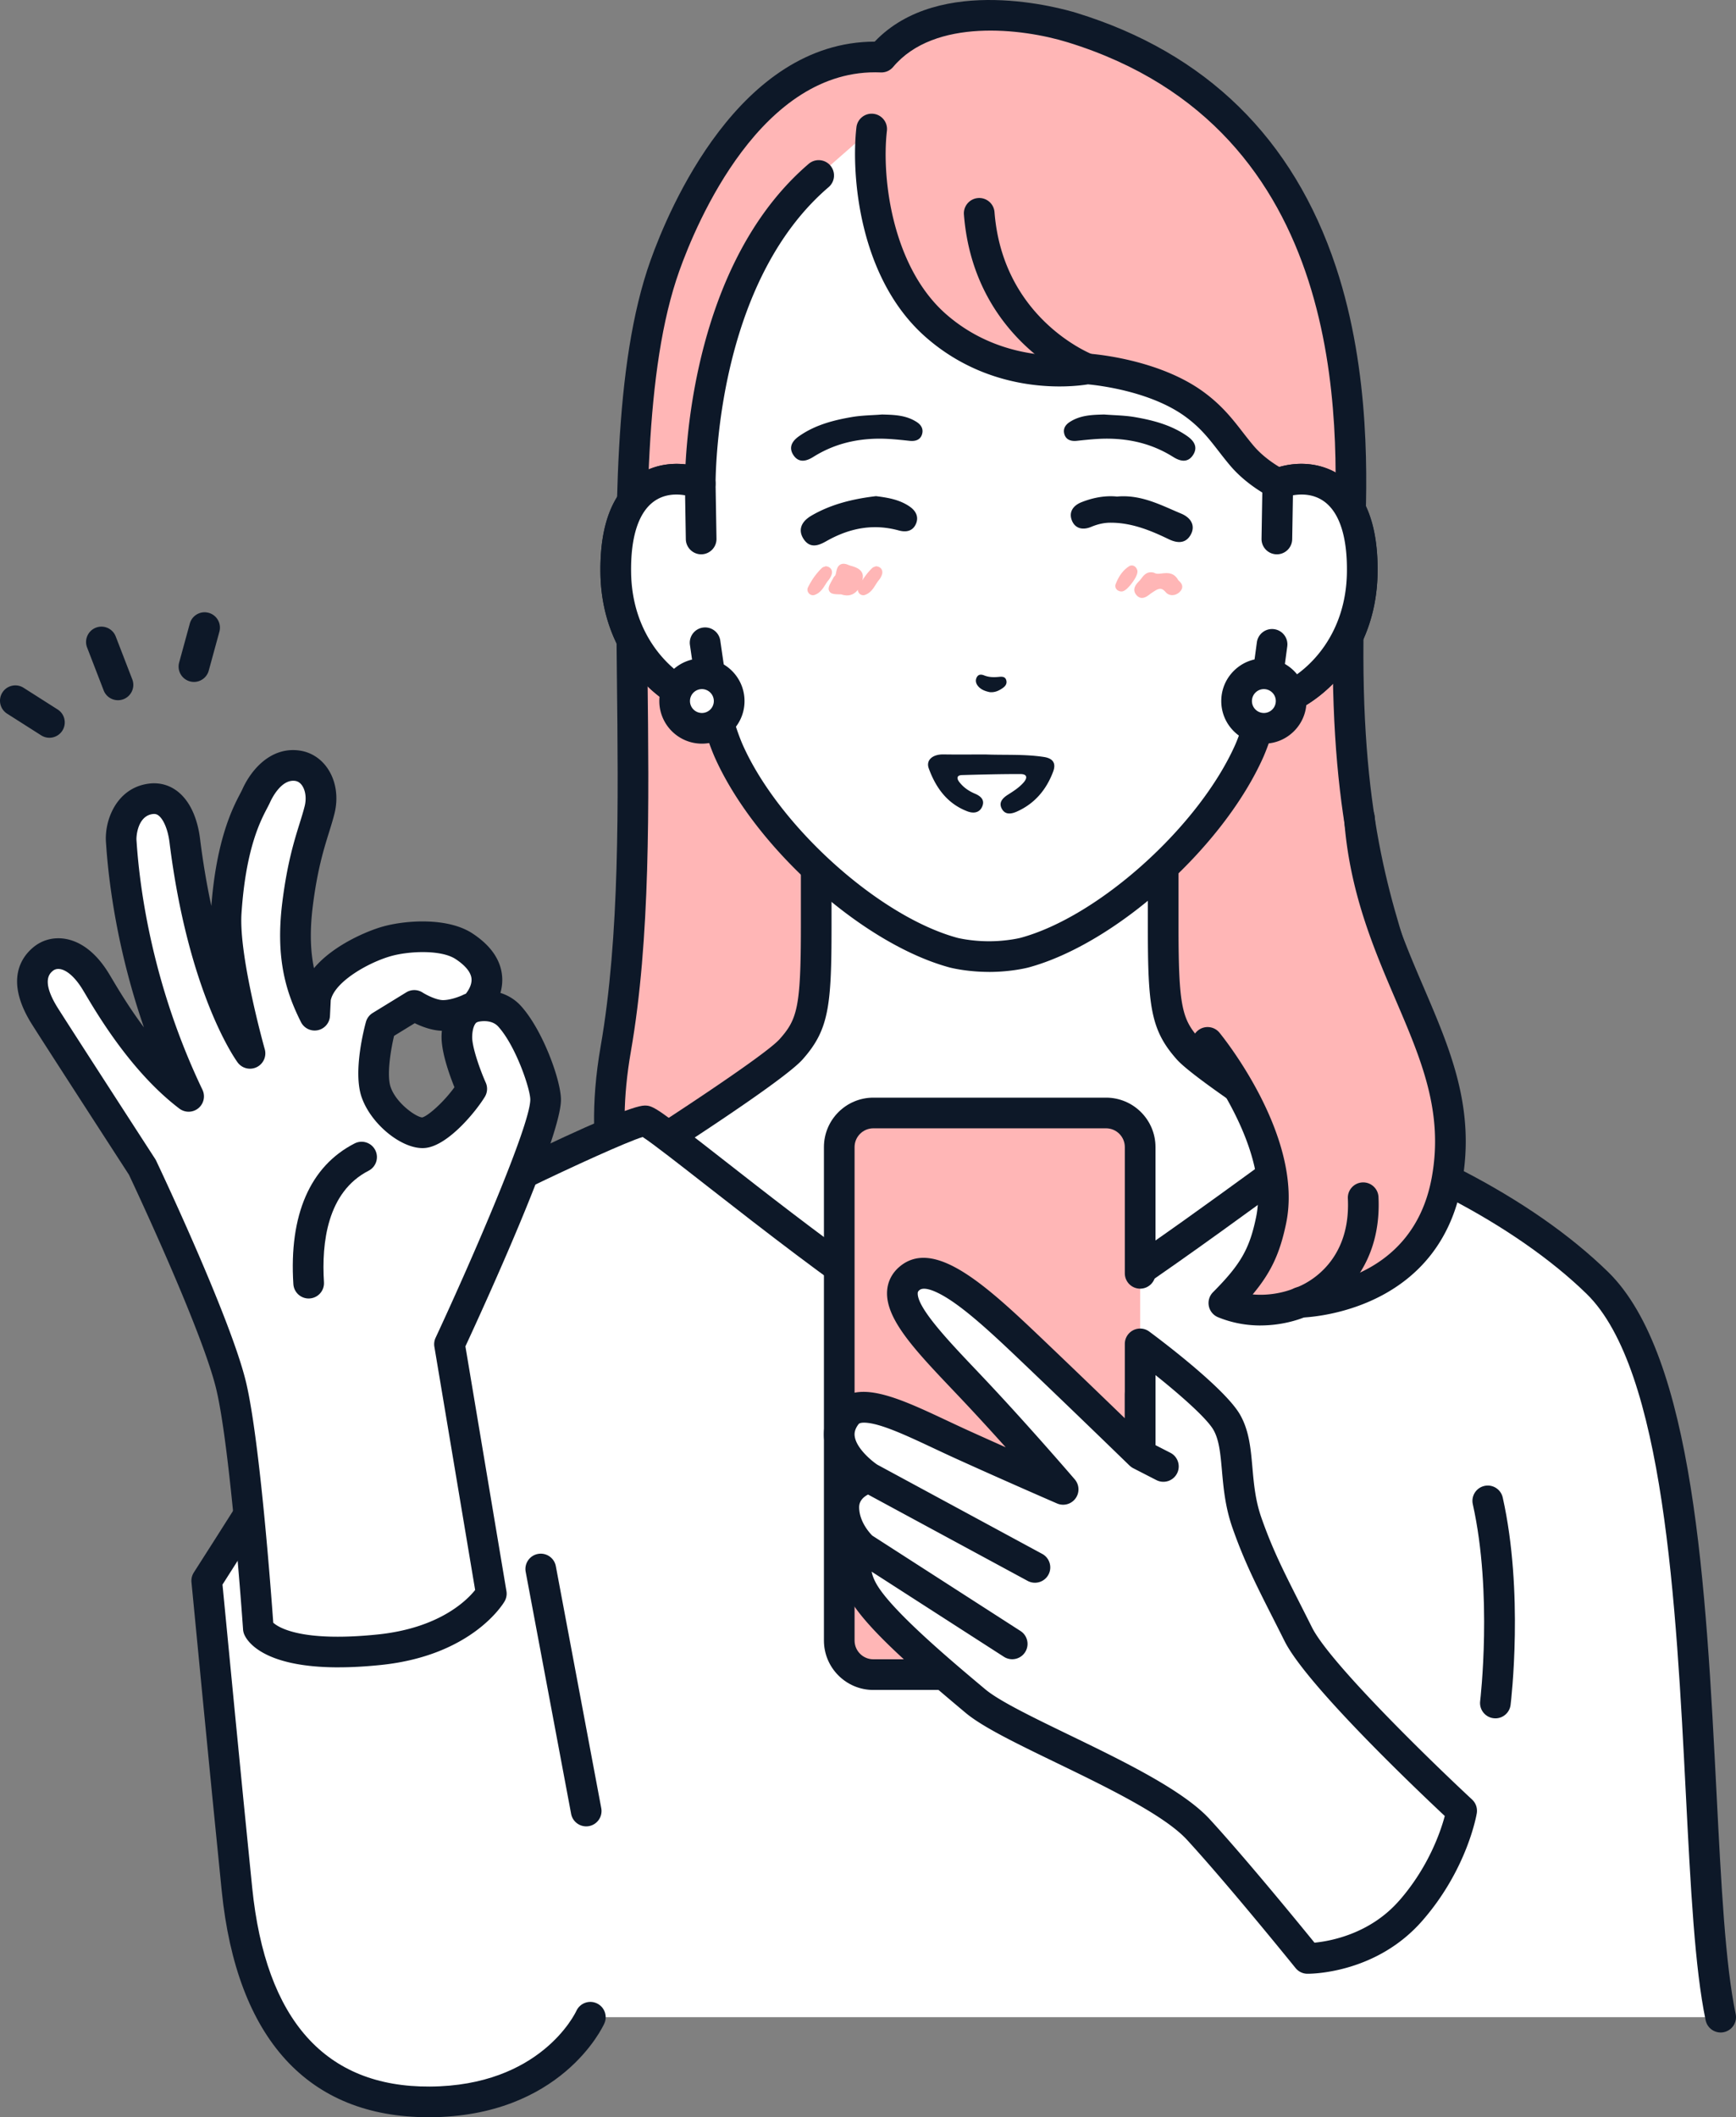 <svg id="_レイヤー_2" data-name="レイヤー 2" xmlns="http://www.w3.org/2000/svg" viewBox="0 0 1312.94 1600.9"><rect x="0" y="0" width="1312.94" height="1600.9" fill="#808080" stroke="none"/><defs><style>.cls-2{fill:#fff}.cls-3{fill:#ffb6b6}.cls-4{fill:#0d1828}</style></defs><g id="_レイヤー_1-2" data-name="レイヤー 1"><path class="cls-3" d="M1075.48 794.05c-25.2-90.57-61.06-148.07-55.34-338.46 1.41-6.97.52-48.52.52-48.52 3.51-90.28 9.61-318.63-209.89-386.22-37.45-11.53-109.1-19.47-144.16 22.33-80.63-3.43-136.57 81.52-163.73 157.69-49.8 139.68-4.67 405.86-37.2 592.35-28.15 161.38 75.1 206.58 75.1 206.58h420.58s164.73-23.79 114.11-205.75z"/><path class="cls-4" d="M961.37 1011.39H540.79c-1.6 0-3.18-.33-4.65-.97-1.17-.51-29.04-12.98-52.92-46.69-21.62-30.51-44.18-85.21-28.95-172.5 14.48-83.02 13.37-183.06 12.29-279.81-1.35-121.25-2.63-235.78 25.41-314.44C505.95 157.75 559 31.66 661.53 31.48c49.18-51.6 141.98-25 152.66-21.71 97.91 30.15 163.91 94.75 196.17 192.03 26.68 80.45 23.49 164.65 21.91 205.37.26 12.44.69 40.44-.56 49.48-4.41 149.48 17.49 216.68 38.68 281.68 5.46 16.76 11.11 34.1 16.26 52.61 16.97 61 12.56 111.89-13.12 151.24-37.83 57.99-107.56 68.66-110.51 69.09-.55.08-1.1.12-1.66.12zm-417.91-23.2h416.96c7-1.23 63.71-12.53 93.81-58.86 21.77-33.51 25.16-77.98 10.08-132.17-5.01-18.02-10.58-35.11-15.97-51.64-21.83-66.99-44.42-136.27-39.79-290.29.02-.66.1-1.31.23-1.96.7-4.01.7-26.99.29-45.96v-.7c3.28-84.48 12-308.88-201.72-374.68-34.29-10.56-100.66-18.5-131.86 18.7-2.32 2.76-5.72 4.29-9.38 4.13-90.21-3.85-139.42 113.84-152.31 150-26.65 74.76-25.39 187.27-24.06 306.39 1.09 97.8 2.22 198.92-12.63 284.05-24.29 139.22 52.33 185.74 66.34 192.98z"/><path class="cls-2" d="M898.72 793.4c-16.51-18.59-18.98-32-18.98-92.23V582.19l-131.22 77.32-131.22-77.32v118.98c0 60.23-2.47 73.64-18.98 92.23-16.51 18.59-147.07 100.66-147.07 100.66l190.48 192.87h213.58l190.48-192.87S915.23 811.99 898.72 793.4z"/><path class="cls-4" d="M641.73 1098.53c-2.99 0-5.98-1.15-8.25-3.45L443 902.21a11.61 11.61 0 01-3.27-9.48c.4-3.49 2.37-6.61 5.35-8.49 49.94-31.39 133.34-85.9 144.57-98.54 13.22-14.88 16.05-23.8 16.05-84.53V582.19c0-4.16 2.23-8.01 5.84-10.07 3.61-2.06 8.06-2.04 11.64.08l125.33 73.86 125.33-73.86c3.58-2.11 8.03-2.14 11.64-.08 3.61 2.06 5.84 5.91 5.84 10.07v118.98c0 60.73 2.84 69.65 16.05 84.53 11.23 12.64 94.64 67.15 144.57 98.54 2.98 1.87 4.95 4.99 5.35 8.49.41 3.49-.8 6.98-3.27 9.48l-190.48 192.87c-4.51 4.56-11.85 4.6-16.4.1-4.56-4.5-4.6-11.84-.1-16.4l180.35-182.62c-34.19-21.7-122.77-78.63-137.36-95.06-19.76-22.24-21.91-39.9-21.91-99.93v-98.68l-113.73 67.02a11.592 11.592 0 01-11.77 0l-113.73-67.02v98.68c0 60.04-2.15 77.7-21.91 99.93-14.59 16.43-103.17 73.35-137.36 95.06l180.35 182.62c4.5 4.56 4.45 11.9-.1 16.4-2.26 2.23-5.2 3.35-8.15 3.35z"/><path d="M605.33 403.38v-4.23c-.03 2.73 0 4.23 0 4.23z" fill="none"/><path class="cls-4" d="M822.29 290.53c-1.39 0-2.81-.25-4.19-.79-3.33-1.29-81.68-32.77-89.08-127.51-.5-6.39 4.27-11.97 10.66-12.47 6.43-.5 11.97 4.27 12.47 10.66 6.24 79.87 71.6 106.61 74.38 107.71 5.94 2.35 8.88 9.07 6.55 15.02a11.594 11.594 0 01-10.79 7.37z"/><path class="cls-2" d="M966.38 365.66s-15.62-7.53-27.14-21.14c-11.52-13.61-18.62-26.15-35.61-38.66-32.28-23.76-81.33-26.93-81.33-26.93s-62.47 12.61-114.17-32.45c-47.11-41.07-52.69-115.69-48.87-148.91l-40.09 35.13c-83.77 71.65-89.31 207.8-89.59 232.97 0 0-4.86-2.11-12.23-2.98-20.61-2.41-45.32 7.64-50.61 50.07-.01.12-.03.23-.04.35-.22 1.79-.4 3.65-.55 5.55-.03.3-.05.6-.08.91-.12 1.76-.21 3.57-.27 5.42l-.06 1.32c-.05 2.19-.07 4.44-.03 6.77v.21c.39 24.23 7.44 44.09 17.52 59.58 1.25 1.92 2.54 3.79 3.89 5.58.09.12.18.25.27.37 15.78 20.84 37.03 32.33 52.71 34.29 2.78 11.97 6.3 23.67 10.76 34.11 28.87 65.5 107.22 136.02 170.3 153.12 0 0 11.26 2.98 26.82 2.98s26.82-2.98 26.82-2.98c63.08-17.1 141.43-87.62 170.3-153.12 4.45-10.44 7.98-22.14 10.76-34.11 27.87-3.48 73.37-37.09 74.39-99.82.16-10-.54-18.66-1.89-26.22-8.19-45.95-41.22-49.27-61.99-41.41z"/><path class="cls-4" d="M747.98 734.9c-16.87 0-29.26-3.22-29.78-3.36-66.27-17.97-147.72-91.07-177.95-159.65-3.63-8.51-6.86-18.17-9.65-28.88-15.91-4.22-36.12-15.62-52.46-37.2-.1-.12-.24-.32-.38-.52-1.35-1.81-2.77-3.84-4.25-6.1-12.48-19.16-19.01-41.27-19.4-65.72v-.38c-.04-2.43-.02-4.78.04-7.07l.06-1.44c.06-1.99.16-3.95.29-5.84l.09-1.05c.16-2.03.35-4.05.59-6l.05-.41c6.1-48.94 36.66-63.16 63.24-60.14 2.42-45.5 16.27-161.48 93.16-227.26 4.86-4.16 12.19-3.59 16.35 1.27 4.16 4.87 3.59 12.19-1.28 16.35-79.79 68.25-85.25 198.8-85.53 224.28-.04 3.89-2.03 7.49-5.29 9.61a11.606 11.606 0 01-10.93.9s-3.61-1.47-8.97-2.1c-20.84-2.44-34.23 11.76-37.75 39.99l-11.55-1.09 11.51 1.41c-.2 1.63-.36 3.31-.5 5.05l-.07.86c-.11 1.57-.19 3.24-.24 4.95l-.06 1.27c-.05 2-.06 4.1-.03 6.28v.35c.35 19.95 5.61 37.88 15.64 53.28 1.19 1.83 2.32 3.45 3.44 4.95.07.09.25.34.32.44 13.89 18.34 32.54 28.15 44.82 29.68 4.83.6 8.76 4.15 9.86 8.88 2.86 12.32 6.27 23.15 10.13 32.18 27.27 61.88 103.31 130.39 162.67 146.48 0 0 10.1 2.57 23.78 2.57s23.79-2.57 23.89-2.6c59.25-16.07 135.29-84.57 162.62-146.58 3.81-8.92 7.21-19.74 10.08-32.06 1.1-4.73 5.04-8.28 9.86-8.88 21.94-2.74 63.31-31.5 64.23-88.49.14-8.78-.43-16.85-1.71-23.99-2.8-15.71-8.86-26.3-18.01-31.5-7.86-4.46-18.49-4.87-28.45-1.1-2.97 1.13-6.28.98-9.14-.4-.73-.35-18-8.77-30.96-24.1-3.22-3.8-6.07-7.47-8.82-11.02-7.31-9.42-13.63-17.56-24.81-25.79-26.31-19.36-66.22-23.88-73.91-24.59-11.18 1.84-71.25 9.14-122.33-35.39s-56.86-123.46-52.77-158.98c.73-6.36 6.48-10.93 12.85-10.2 6.36.73 10.93 6.48 10.2 12.85-4.19 36.41 4.34 103.43 44.97 138.85 46.54 40.56 103.7 29.93 104.28 29.82.98-.19 2.02-.26 3.01-.2 2.14.14 52.84 3.69 87.46 29.16 13.78 10.14 21.71 20.36 29.38 30.25 2.61 3.36 5.3 6.83 8.21 10.26 6.49 7.67 14.7 13.2 19.46 16.04 14.97-4.25 30.32-2.74 42.84 4.37 10.61 6.02 24.32 19.17 29.39 47.6 1.54 8.61 2.23 18.18 2.06 28.44-1.03 63.42-43.64 100.85-76.48 109.55-2.79 10.69-6.01 20.33-9.59 28.74-30.29 68.71-111.74 141.81-177.93 159.76-.59.16-12.99 3.38-29.86 3.38z"/><path class="cls-2" d="M966.38 365.66l-.7 41.89-3.63 79.68-6.19 45.87c27.87-3.48 73.37-37.09 74.39-99.82 1.15-70.83-39.69-76.78-63.87-67.62z"/><path class="cls-4" d="M955.87 544.7c-3.08 0-6.05-1.22-8.24-3.44a11.603 11.603 0 01-3.25-9.71l6.19-45.87c.86-6.35 6.71-10.8 13.05-9.94 6.35.86 10.8 6.7 9.94 13.04l-3.76 27.86c21.79-10.71 48.13-38.19 48.87-83.54.44-27.05-5.62-45.77-17.51-54.13-7.95-5.58-16.92-5.56-23.31-4.45l-.56 33.22c-.11 6.34-5.28 11.4-11.59 11.4h-.2c-6.41-.11-11.51-5.39-11.4-11.79l.7-41.89c.08-4.75 3.05-8.97 7.49-10.65 18.25-6.91 37.76-4.98 52.21 5.17 18.74 13.16 27.95 37.89 27.37 73.48-1.11 68.76-51.11 106.97-84.55 111.14-.48.06-.96.09-1.43.09z"/><path class="cls-2" d="M976.48 530.09c0 11.39-9.25 20.61-20.63 20.6-11.39 0-20.61-9.25-20.6-20.63 0-11.39 9.25-20.61 20.63-20.6 11.39 0 20.61 9.25 20.6 20.63z"/><path class="cls-4" d="M955.87 562.3h-.02c-8.61 0-16.69-3.36-22.78-9.45-6.08-6.09-9.43-14.18-9.42-22.79 0-8.6 3.36-16.69 9.45-22.77 6.09-6.08 14.09-9.42 22.79-9.42 8.61 0 16.69 3.36 22.78 9.45 6.08 6.09 9.43 14.18 9.42 22.79 0 8.6-3.36 16.69-9.45 22.77-6.08 6.08-14.17 9.42-22.76 9.42zm0-41.24c-2.41 0-4.67.94-6.37 2.64a9.023 9.023 0 00-2.65 6.38c0 2.41.93 4.68 2.64 6.38a8.98 8.98 0 006.38 2.65c2.41 0 4.67-.94 6.37-2.64 1.7-1.7 2.64-3.97 2.65-6.38 0-2.41-.93-4.68-2.64-6.38a9.023 9.023 0 00-6.38-2.65z"/><path class="cls-2" d="M530.28 407.55l-.7-41.89c-24.18-9.16-65.02-3.21-63.87 67.62 1.02 62.73 46.52 96.34 74.39 99.82l-6.82-47.09-2.99-78.46z"/><path class="cls-4" d="M540.1 544.7c-.48 0-.96-.03-1.43-.09-33.44-4.17-83.44-42.38-84.55-111.14-.58-35.59 8.63-60.32 27.36-73.48 14.45-10.15 33.97-12.08 52.21-5.18 4.44 1.68 7.41 5.9 7.49 10.65l.7 41.89c.11 6.4-5 11.68-11.4 11.79-6.29.1-11.68-5-11.79-11.4l-.55-33.22c-6.39-1.11-15.37-1.14-23.32 4.45-11.89 8.36-17.95 27.07-17.51 54.13.73 45.22 26.93 72.67 48.67 83.45l-4.18-28.87c-.92-6.34 3.48-12.22 9.81-13.14 6.35-.92 12.22 3.48 13.14 9.82l6.82 47.09c.52 3.58-.66 7.2-3.2 9.78a11.576 11.576 0 01-8.28 3.48z"/><path class="cls-2" d="M551.48 530.09c0 11.39-9.25 20.61-20.63 20.6-11.39 0-20.61-9.25-20.6-20.63 0-11.39 9.25-20.61 20.63-20.6 11.39 0 20.61 9.25 20.6 20.63z"/><path class="cls-4" d="M530.86 562.3h-.02c-17.76-.01-32.21-14.47-32.19-32.24 0-8.61 3.36-16.69 9.45-22.77 6.08-6.08 14.17-9.42 22.77-9.42h.02c17.76.01 32.21 14.47 32.19 32.24 0 8.61-3.36 16.69-9.45 22.77-6.08 6.08-14.17 9.42-22.77 9.42zm0-41.24c-2.41 0-4.67.94-6.38 2.64a9.023 9.023 0 00-2.65 6.38c0 4.97 4.04 9.02 9.01 9.03 2.41 0 4.67-.94 6.38-2.64 1.7-1.7 2.64-3.97 2.65-6.38h11.6-11.6c0-4.97-4.04-9.02-9.01-9.03zm214.37 49.41c14.76.59 29.51-.34 44.25 1.9 7.4 1.12 9.22 5.19 7.03 11.04-5.05 13.54-13.82 24.12-27.28 30.17-4.29 1.93-9.1 2.84-11.69-2.3-2.37-4.7.97-7.97 4.66-10.32 4.25-2.7 8.48-5.38 11.85-9.18 3.12-3.51 2.96-6.48-2.24-6.49-14.77-.04-29.55.35-44.32.77-3.65.1-4.19 2.3-2.11 5.07 3.09 4.12 7.18 6.96 11.88 8.96 4.25 1.8 7.66 4.56 5.69 9.52-2.02 5.11-6.75 5.61-11.31 3.88-15.24-5.8-23.91-17.88-29.22-32.49-2.29-6.3 2.97-10.67 11.02-10.56 10.59.16 21.18.04 31.77.04zm-57.24-187.44c-7.66-5.25-16.28-6.7-25.18-7.83l-.31-.04-.32.04c-19.84 2.37-35.16 6.99-48.24 14.55-4.46 2.57-7.15 5.58-8.02 8.93-.7 2.71-.19 5.52 1.51 8.35 2.44 4.05 5.36 5.38 8.27 5.38 3.54 0 7.06-1.98 9.63-3.42 18.33-10.31 36.11-12.89 54.34-7.91 8.02 2.2 11.51-1.44 13.02-4.88 2.17-4.91.49-9.59-4.71-13.16zm213.58 12.98c-1.1-3.21-3.99-5.87-8.35-7.69-2.26-.94-4.51-1.92-6.77-2.91-12.81-5.59-26.05-11.37-41.63-9.94-8.4-.86-17.39.54-26.72 4.2-6.92 2.71-9.73 7.82-7.51 13.67 1.03 2.72 2.72 4.61 5.01 5.6 2.66 1.15 6 .96 9.66-.56 5.06-2.1 9.8-3.13 14.47-3.15h.31c15.78 0 30.09 5.84 43.19 12.16 1.77.85 5.1 2.46 8.59 2.46 3.08 0 6.28-1.25 8.64-5.38 2.07-3.63 1.75-6.6 1.12-8.44zm-209.19-77.48c-7.72-4.62-16.28-4.86-24.56-5.09l-.6-.02h-.14c-2.27.19-4.58.32-6.91.44-5.34.29-10.86.59-16.3 1.55-12.16 2.12-26.23 5.41-38.47 13.67-2.91 1.96-10.64 7.18-5.25 15.17 2.07 3.07 4.56 4.08 6.97 4.08 3.41 0 6.65-2.02 8.3-3.04 14.1-8.78 29.75-13.22 47.82-13.58 7.97-.15 16.07.7 23.89 1.54l.77.08c6.6.71 8.83-2.51 9.54-5.32 1.42-5.6-3.28-8.42-5.05-9.48zm204.55 10.56c-12.24-8.26-26.32-11.55-38.47-13.67-5.45-.95-10.97-1.25-16.3-1.55-2.33-.13-4.64-.25-6.91-.43h-.74c-8.28.23-16.85.47-24.56 5.09-1.77 1.06-6.47 3.88-5.05 9.48.72 2.81 2.95 6.01 9.54 5.32l.76-.08c7.83-.83 15.91-1.7 23.89-1.54 18.07.35 33.72 4.8 47.82 13.58 1.64 1.02 4.89 3.04 8.29 3.04 2.41 0 4.9-1.01 6.97-4.08 5.39-7.98-2.34-13.2-5.25-15.17zM748.5 523.35c-3.08-.67-6.56-1.73-8.95-4.74-1.46-1.84-2.01-4.05-.94-6.27 1.23-2.58 3.45-2.54 5.71-1.64 3.48 1.38 7.04 1.5 10.7 1.15 2.51-.24 5.32-.56 6.09 2.76.66 2.89-1.27 4.72-3.45 6.12-2.6 1.67-5.38 2.97-9.15 2.62z"/><path class="cls-3" d="M628.64 430.48c-.48-.82-1.46-1.88-3.42-2.22l-.72-.13-.68.27c-.09.04-.19.06-.29.09-.54.16-1.35.41-2.05 1.09-4.27 4.17-7.78 9.11-10.45 14.69-.67 1.41-.38 3.14.74 4.39.81.91 1.93 1.4 3.04 1.4.41 0 .82-.07 1.21-.2 4.2-1.46 6.28-4.76 8.12-7.68.74-1.17 1.43-2.27 2.22-3.21 1.13-1.34 2.01-2.83 2.53-4.32.54-1.52.46-3.01-.24-4.2zm38.09 0c-.48-.82-1.46-1.87-3.42-2.22l-.72-.13-.68.27c-.09.04-.19.06-.29.09-.54.16-1.35.41-2.05 1.09-2.84 2.77-5.32 5.92-7.46 9.35.01-.04.02-.07.04-.11 2.28-7.79-4.79-9.87-8.19-10.87-.88-.26-1.71-.5-2.28-.76-2.43-1.07-4.4-1.19-6.01-.36-2.32 1.2-2.85 3.78-3.28 5.85-.17.81-.48 2.32-.8 2.6-.79.6-1.19 1.39-1.45 1.91l-.14.27c-2.81 5-4.09 7.29-2.78 9.57 1.27 2.21 3.71 2.31 8.99 2.4 1.55.52 3.01.77 4.4.77 1.61 0 3.11-.35 4.48-1.05 1.4-.71 2.63-1.79 3.7-3.21.01.97.35 1.94 1.05 2.73.81.91 1.93 1.4 3.04 1.4.41 0 .82-.07 1.21-.2 4.2-1.46 6.28-4.76 8.12-7.68.74-1.17 1.43-2.27 2.22-3.21 1.13-1.34 2.01-2.83 2.53-4.32.54-1.52.46-3.01-.24-4.2zm225.07 8.88c-.3-.29-.7-.68-.81-.87-3.28-5.9-8.46-5.31-12.24-4.89-2.2.25-4.1.47-5.5-.33l-.58-.24c-5.06-1.4-7.67 2.01-9.4 4.28-.34.44-.67.88-1.02 1.28-.27.31-.57.62-.87.94-1.79 1.88-5.53 5.8-2.14 10.12 1.43 1.82 2.96 2.45 4.42 2.45 2.39 0 4.57-1.7 5.77-2.62.39-.31.78-.61 1.14-.85l.72-.48c4.8-3.22 6.88-4.36 10.29-.42a6.443 6.443 0 005.19 2.27c2.33-.06 4.63-1.27 6.16-3.23 2.82-3.62-.05-6.38-1.12-7.42zm-31.64-8.05c-.4-1.64-1.46-2.94-2.82-3.48a3.735 3.735 0 00-3.43.35c-4.42 2.87-7.73 7.28-10.13 13.49-.45 1.16-.32 2.43.35 3.48.78 1.22 2.21 2 3.82 2.09h.27c.91 0 2.99-.32 6.95-5.2 1.76-2.17 5.78-7.57 4.99-10.75z"/><path class="cls-2" d="M1100.93 895.41s-78.8-40.61-88.73-40.61-219.74 167.81-263.68 167.81c-49.22 0-251.02-175.07-260.95-175.07s-94.14 40.78-94.14 40.78c-32.08 16.62-76.81 43.99-100.02 85.03-40.05 70.82-137.06 221.89-137.06 221.89s13.75 143.53 22.86 233.3c9.11 89.76 48.49 161.28 145.86 160.75 92.66-.5 121.42-64.05 121.42-64.05h854.85c-25.2-120.39-2.29-466.66-93.37-555.32-33.78-32.89-74.96-57.89-107.04-74.51z"/><path class="cls-4" d="M323.99 1600.9c-90.91 0-144.94-59.16-156.31-171.18-9.01-88.77-22.73-231.92-22.87-233.36-.25-2.59.38-5.18 1.79-7.37.97-1.51 97.3-151.61 136.73-221.34 19.02-33.63 53.29-62.95 104.77-89.62.09-.05.19-.1.28-.14 57.47-27.83 90.84-41.94 99.2-41.94 6.37 0 8.83 1.38 61.4 42.48 55.04 43.04 169.57 132.59 199.54 132.59 26.01 0 141.67-84.13 197.25-124.56 57.26-41.65 60.25-43.25 66.43-43.25 8.45 0 40.09 14.1 94.04 41.9 44.3 22.95 81.24 48.69 109.82 76.51 65.25 63.52 74.23 239.27 82.16 394.34 3.55 69.41 6.61 129.35 14.47 166.91 1.31 6.27-2.71 12.42-8.98 13.73-6.26 1.31-12.42-2.71-13.73-8.98-8.23-39.33-11.34-100.1-14.94-170.48-7.32-143.34-16.44-321.73-75.17-378.9-26.57-25.86-62.63-50.94-104.29-72.52-32.23-16.61-70.75-35.13-82.09-38.78-8.05 4.8-31.42 21.8-54.09 38.29-97.03 70.58-179.87 129-210.9 129-35.06 0-121.15-65.05-213.83-137.51-20.23-15.82-41.07-32.11-48.64-37.01-11.88 3.66-52.11 21.91-87.42 39.01-47.28 24.52-78.4 50.81-95.11 80.37-36.42 64.4-120.64 196.27-135.23 219.07 2.29 23.83 14.32 148.87 22.47 229.24 10.17 100.18 55.44 150.77 134.26 150.32 83.53-.45 109.86-54.97 110.94-57.29 2.7-5.79 9.57-8.34 15.37-5.67 5.8 2.66 8.37 9.48 5.74 15.29-1.3 2.87-32.97 70.33-131.92 70.87h-1.15z"/><path class="cls-4" d="M1130.97 1299.31c-.47 0-.94-.03-1.41-.09-6.36-.77-10.89-6.55-10.12-12.91.1-.81 9.57-81.31-5.56-148.91-1.4-6.25 2.53-12.45 8.79-13.85 6.25-1.4 12.45 2.53 13.85 8.79 16.02 71.57 6.37 153.32 5.94 156.77-.71 5.88-5.72 10.2-11.5 10.2z"/><path class="cls-3" d="M836.53 841.57H660.51c-14.24 0-25.77 11.54-25.77 25.77v373.13c0 14.23 11.54 25.77 25.77 25.77h176.02c14.23 0 25.77-11.54 25.77-25.77V867.34c0-14.23-11.54-25.77-25.77-25.77z"/><path class="cls-4" d="M836.53 1277.84H660.51c-20.61 0-37.37-16.76-37.37-37.37V867.34c0-20.61 16.77-37.37 37.37-37.37h176.02c20.61 0 37.37 16.76 37.37 37.37v95.47c0 6.41-5.19 11.6-11.6 11.6s-11.6-5.19-11.6-11.6v-95.47c0-7.82-6.36-14.18-14.18-14.18H660.5c-7.81 0-14.18 6.36-14.18 14.18v373.13c0 7.82 6.36 14.18 14.18 14.18h176.02c7.82 0 14.18-6.36 14.18-14.18v-186.56c0-6.41 5.19-11.6 11.6-11.6s11.6 5.19 11.6 11.6v186.56c0 20.61-16.76 37.37-37.37 37.37z"/><path class="cls-2" d="M1105.46 1369.2s-106.03-98.38-123.59-133.5c-17.56-35.13-28.35-54.38-38.85-84.35-10.5-29.97-4.39-57.08-15.27-75.98-10.88-18.9-65.45-59.18-65.45-59.18v83.62s-39.14-38.09-78.88-75.98c-38.16-36.39-76.57-72.98-95.46-57.27-19.22 15.99 15.55 49.34 49.26 85.15 33.91 36.02 66.82 74.46 66.82 74.46s-37.73-16.35-75.84-33.63c-39-17.69-75.71-38.61-87.97-22.88-19.02 24.4 17.18 47.73 17.18 47.73s-19.44 4.58-19.25 22.53c.19 17.95 14.32 30.36 14.32 30.36s-11.74 11.45 0 32.65c11.74 21.19 53.46 56.7 85.24 83.33 28.13 23.57 136.51 62.17 168.58 97.11 32.07 34.94 82.57 97.5 82.57 97.5s45.94.62 78.02-36.03c32.07-36.66 38.56-75.6 38.56-75.6z"/><path class="cls-4" d="M1113.35 1360.7c-29.06-26.97-107.47-102.93-121.11-130.19-3.2-6.39-6.17-12.26-8.96-17.76-12.63-24.95-20.98-41.43-29.32-65.24-4.56-13.02-5.67-25.61-6.75-37.78-1.28-14.46-2.48-28.11-9.42-40.16-11.75-20.41-62.83-58.46-68.61-62.73a11.597 11.597 0 00-18.48 9.33v56.22c-15.17-14.67-37.21-35.93-59.28-56.98-43.21-41.21-84.03-80.13-110.88-57.8-5.86 4.88-9.19 11.34-9.63 18.68-1.24 21.05 21.15 44.65 49.51 74.52 2.77 2.92 5.56 5.86 8.35 8.82 11.07 11.76 22.08 23.84 31.87 34.74-8.83-3.94-18.25-8.16-27.65-12.42-5.65-2.56-11.25-5.2-16.74-7.77-37.03-17.39-69.01-32.41-85.17-11.68-6.55 8.41-9.14 18.02-7.48 27.78 1.72 10.15 7.73 18.79 13.71 25.15-6.05 5.52-10.86 13.54-10.75 24.58.15 13.73 6.44 24.78 11.6 31.56-3.51 8.73-4.36 21.55 4.17 36.94 12.33 22.26 50.2 54.99 87.94 86.6 12.83 10.75 38.46 23.17 68.13 37.54 38.51 18.65 82.16 39.79 99.35 58.52 31.45 34.26 81.59 96.32 82.09 96.94 2.17 2.69 5.42 4.27 8.87 4.31h.33c4.84 0 52.47-1.02 86.57-39.99 33.85-38.69 40.99-79.61 41.27-81.33.64-3.85-.69-7.76-3.55-10.41zm-55.18 76.47c-22.08 25.23-52.14 30.61-64.01 31.76-12.35-15.18-52.42-64.15-79.31-93.43-20.19-21.99-65.95-44.16-106.32-63.71-27.11-13.13-52.72-25.53-63.35-34.44-24.91-20.87-71.27-59.72-82.54-80.06-1.92-3.47-2.94-6.42-3.41-8.9l100.02 64.36c1.94 1.25 4.12 1.85 6.27 1.85 3.81 0 7.55-1.88 9.76-5.32 3.47-5.39 1.91-12.56-3.48-16.03l-112.11-72.14c-2.07-2.08-9.81-10.57-9.92-21.32-.06-5.19 3.72-8.16 6.74-9.71l120.69 65.28a11.595 11.595 0 0015.72-4.68c3.05-5.63.95-12.67-4.68-15.72l-124.79-67.5c-4.23-2.84-15.48-12.11-16.97-21.07-.35-2.07-.42-5.32 2.91-9.6 1.1-1.41 6.17-1.7 15.02.82 11.52 3.29 26.32 10.24 41.99 17.6 5.58 2.62 11.27 5.29 17.02 7.9 37.76 17.13 75.64 33.55 76.02 33.71 4.96 2.15 10.73.59 13.94-3.76a11.596 11.596 0 00-.52-14.43c-.33-.39-33.47-39.05-67.18-74.86-2.81-2.98-5.62-5.95-8.41-8.89-19.53-20.57-43.83-46.17-43.18-57.18.04-.58.07-1.18 1.31-2.21 3.6-3.01 13.5.61 26.43 9.68 16.05 11.26 35.15 29.46 53.61 47.07 39.24 37.42 78.41 75.52 78.8 75.9.17.16.36.29.53.45.17.14.33.29.5.42.56.43 1.14.82 1.75 1.13l17.55 9.01a11.6 11.6 0 0015.62-5.03c2.92-5.7.67-12.69-5.02-15.61l-11.25-5.77v-52.97c18.42 14.72 38.62 32.42 43.8 41.4 4.38 7.61 5.32 18.28 6.42 30.63 1.15 12.96 2.44 27.65 7.96 43.4 8.85 25.26 17.94 43.21 30.53 68.05 2.77 5.47 5.72 11.3 8.9 17.65 16.38 32.75 98.3 110.8 121.16 132.23-3.1 11.59-12.18 38.55-34.49 64.05z"/><path class="cls-2" d="M359.04 761.32s25.37-23.8-7.99-45.77c-14.95-9.85-43.2-8.04-58.4-3.77-15.2 4.27-50.23 20.54-54.02 43.25l-.62 12.61c-11.35-22.71-17.69-45.84-12.96-83.82 4.84-38.9 12.7-55.54 16.66-71.43 3.96-15.89-3.34-31.5-16.86-33.39-16.99-2.38-27.47 14.72-31.07 22.78-3.61 8.05-18.77 29.39-22.67 88.17-2.31 34.82 18 106.55 18 106.55s-35.31-48.06-49.38-161.16c-1.92-15.43-9.54-33.47-25.81-31.28-18.49 2.47-22.97 22.89-22.2 32.2.75 9.32 4.61 95.81 50.98 192.75-37.58-28.56-63.63-76.07-70.44-87.13-14.39-23.38-30.78-23.95-39.54-16.8-9.61 7.85-12.21 20.97.21 41.6 4.43 7.36 74.75 115.93 74.75 115.93s56.19 118.4 67.3 165.73c11.1 47.33 20.42 182.96 20.42 182.96s10.05 24.51 91.47 16.11c63.99-6.6 84.71-42.38 84.71-42.38l-31.62-188.63s72.29-155.21 72.7-184.7c.15-10.88-12.1-46.53-27.23-63.27-10.3-11.39-26.39-7.13-26.39-7.13zm-38.3 95.13c-10.27 1.34-30.51-14.05-36.27-30.66-5.76-16.61 3.48-49.96 3.48-49.96l25.4-15.59s11.78 7.66 21.91 7.59c10.13-.07 20.64-5.37 20.64-5.37s-9.79 3.05-10.37 20.88c-.45 13.77 11.26 39.98 11.26 39.98-7.86 12.9-25.76 31.8-36.06 33.13z"/><path class="cls-4" d="M256 1260.74c-57.73 0-69.42-20.36-71.33-25.03-.47-1.15-.75-2.37-.84-3.6-.09-1.35-9.38-135.23-20.14-181.11-10.27-43.76-61.58-153.02-66.16-162.72-6.39-9.87-70.19-108.39-74.53-115.61-19.16-31.85-6.73-49.1 2.39-56.56 6.71-5.48 15.24-7.68 24.04-6.2 8.54 1.44 21.15 7.1 32.72 25.9.68 1.1 1.54 2.55 2.58 4.3 4.53 7.62 12.85 21.61 24.11 36.75C88.63 718.23 82.26 667.68 80.29 639l-.13-1.81c-1.36-16.55 7.74-41.35 32.22-44.63 7.97-1.07 15.5.91 21.76 5.73 12.2 9.4 15.95 26.34 17.11 35.61 2.35 18.87 5.31 35.89 8.59 51.12 3.92-50.72 16.34-74.47 21.72-84.76.68-1.3 1.25-2.36 1.64-3.24 7.26-16.18 22.42-32.43 43.26-29.52 8.66 1.21 16.24 6.03 21.34 13.58 6.35 9.4 8.23 21.83 5.17 34.1-1.15 4.6-2.58 9.2-4.09 14.06-3.97 12.74-8.91 28.6-12.32 56-2.37 19.07-1.76 33.96.9 46.84 14.69-17.53 40.49-28.22 52.05-31.47 16.89-4.74 48.92-7.26 67.91 5.25 13.75 9.06 21.26 19.9 22.32 32.22.4 4.61-.18 8.88-1.28 12.69 5.47 1.72 10.94 4.79 15.56 9.89 16.67 18.44 30.43 56.86 30.23 71.21-.41 29.33-57.18 153.65-72.26 186.16l31.03 185.08c.45 2.66-.05 5.39-1.4 7.73-.97 1.67-24.48 40.98-93.56 48.1-12.01 1.24-22.65 1.78-32.06 1.78zm-49.27-33.69c4.11 3.67 21.61 14.74 78.95 8.83 46.43-4.79 67.27-25.62 73.67-33.63l-30.83-183.92c-.39-2.31-.07-4.69.93-6.81 27.54-59.14 71.34-160.29 71.61-179.96.11-7.7-10.79-40.46-24.24-55.33-5.32-5.89-14.55-3.76-14.94-3.66-.17.05-.34.09-.52.12-.08.04-.16.09-.25.13-.16.08-.46.23-.89.43-.62.55-2.87 3.01-3.11 10.47-.25 7.66 5.84 25 10.25 34.87 1.56 3.48 1.3 7.51-.69 10.77-6.81 11.17-27.47 36.4-44.48 38.59-16.8 2.17-41.36-17.18-48.7-38.36-6.74-19.46 2.22-53.09 3.26-56.86a11.6 11.6 0 015.11-6.79l25.4-15.59c3.81-2.34 8.64-2.28 12.39.16 2.89 1.86 10.5 5.71 15.43 5.71h.07c5.3-.04 11.6-2.37 14.56-3.69 1.22-.64 2.16-.97 2.59-1.12 1.8-2.26 4.74-6.75 4.29-11.46-.58-6.04-6.82-11.35-11.96-14.73-11.12-7.33-35.53-6.04-48.88-2.29-16.95 4.76-42.65 19.31-45.61 33.43l-.58 11.83c-.26 5.27-4.04 9.7-9.2 10.78a11.605 11.605 0 01-12.76-6.17c-10.54-21.09-19.54-46.64-14.1-90.44 3.67-29.46 8.95-46.41 13.19-60.03 1.47-4.73 2.75-8.82 3.73-12.77 1.43-5.72.7-11.67-1.89-15.51-1.41-2.09-3.2-3.29-5.32-3.59-10.76-1.5-18.08 14.23-18.89 16.03-.55 1.22-1.31 2.7-2.25 4.5-5.26 10.06-16.2 31-19.43 79.7-2.15 32.41 17.39 101.93 17.59 102.63 1.53 5.4-1.03 11.11-6.07 13.58a11.6 11.6 0 01-14.44-3.55c-1.52-2.06-37.26-51.81-51.55-166.59-1.15-9.23-4.38-17.12-8.25-20.1-1.35-1.04-2.67-1.36-4.51-1.12-11.29 1.51-12.43 16.81-12.19 19.76l.15 2.1c2.47 36.02 12.22 108.17 49.74 186.6a11.597 11.597 0 01-17.48 14.24c-35.77-27.18-61.29-70.12-70.9-86.28-.97-1.63-1.77-2.97-2.4-4-5.39-8.76-11.52-14.29-16.82-15.18-2.7-.46-4.48.45-5.5 1.29-2.19 1.79-8.86 7.24 2.8 26.64 3.43 5.69 50.26 78.11 74.55 115.61.28.43.52.87.74 1.33 2.32 4.88 56.85 120.07 68.11 168.05 10.32 44 18.89 159.38 20.45 181.35zm91.3-443.8c-2.86 12.08-5.53 30.26-2.59 38.74 4.27 12.32 19.32 22.71 23.89 22.94 4.21-1.01 16.06-11.32 24.37-22.83-3.85-9.51-10.13-27.02-9.74-39.14.04-1.23.12-2.41.22-3.55-7.64-.23-15.27-3.19-20.51-5.75l-15.64 9.6z"/><path class="cls-4" d="M233.44 981.84c-6.07 0-11.17-4.72-11.57-10.86-3.35-52.38 12.67-89.17 46.32-106.39 5.71-2.92 12.69-.66 15.61 5.04s.66 12.69-5.04 15.61c-31.31 16.02-35.63 54.66-33.74 84.26.41 6.39-4.44 11.91-10.84 12.31-.25.02-.5.02-.75.02z"/><path class="cls-3" d="M913.31 788.2s60.52 73.87 48.07 134.32c-5.43 26.35-13.35 40.19-35.76 62.75 30.4 12.41 57.98-.56 57.98-.56s94.15-.41 110.73-92.67c17.44-96.97-57.84-157.29-66.17-273.53L913.32 788.2z"/><path class="cls-4" d="M953.35 1002.24c-9.71 0-20.73-1.58-32.12-6.23a11.601 11.601 0 01-6.98-8.43c-.77-3.8.41-7.73 3.14-10.48 20.95-21.08 27.66-32.79 32.63-56.92 11.21-54.41-45.11-123.94-45.68-124.63-4.06-4.95-3.33-12.26 1.62-16.32 4.96-4.06 12.26-3.33 16.32 1.62 2.61 3.19 63.87 78.89 50.45 144.02-4.6 22.31-11.17 36.98-25.33 53.88 17.53 1.6 31.13-4.47 31.31-4.56 1.5-.69 3.18-1.07 4.83-1.08 3.43-.03 84.73-1.74 99.37-83.13 8.87-49.32-7.94-88.56-27.39-133.99-16.4-38.3-35-81.71-38.93-136.66-.46-6.39 4.35-11.94 10.74-12.4 6.34-.46 11.94 4.35 12.4 10.74 3.66 51.07 20.67 90.78 37.12 129.19 20.06 46.83 39 91.06 28.9 147.22-16.49 91.72-103.54 101.16-119.57 102.11-4.96 1.95-17.2 6.03-32.82 6.03z"/><path class="cls-4" d="M983.59 996.31c-4.93 0-9.51-3.17-11.06-8.13-1.92-6.11 1.48-12.62 7.59-14.54 1.64-.54 41.87-14.38 39.27-67.42-.31-6.4 4.62-11.84 11.01-12.15 6.41-.31 11.84 4.62 12.15 11.02 2.8 57.08-35.07 84.28-55.49 90.69-1.16.36-2.33.54-3.48.54zm-540.26 384.66c-5.47 0-10.34-3.89-11.39-9.46l-34.36-182.98c-1.18-6.3 2.96-12.36 9.26-13.54 6.31-1.18 12.36 2.96 13.54 9.26l34.36 182.98c1.18 6.3-2.96 12.36-9.26 13.54-.73.14-1.44.2-2.15.2zM89.22 529.46c-4.65 0-9.04-2.82-10.82-7.42l-12.52-32.43c-2.31-5.98.67-12.69 6.64-15 5.97-2.31 12.69.66 15 6.64l12.52 32.43c2.31 5.97-.67 12.69-6.64 15-1.37.53-2.79.78-4.18.78zm57.47-13.84c-1.01 0-2.04-.13-3.07-.41-6.18-1.69-9.82-8.07-8.13-14.25l8.06-29.46c1.69-6.18 8.07-9.82 14.25-8.12 6.18 1.69 9.82 8.07 8.13 14.25l-8.06 29.46c-1.41 5.15-6.08 8.54-11.18 8.54zM37.36 557.84c-2.13 0-4.29-.59-6.21-1.81l-25.77-16.4c-5.41-3.44-7-10.61-3.56-16.01 3.44-5.41 10.62-7 16.01-3.56l25.77 16.4c5.41 3.44 7 10.61 3.56 16.01a11.594 11.594 0 01-9.8 5.37z"/></g></svg>